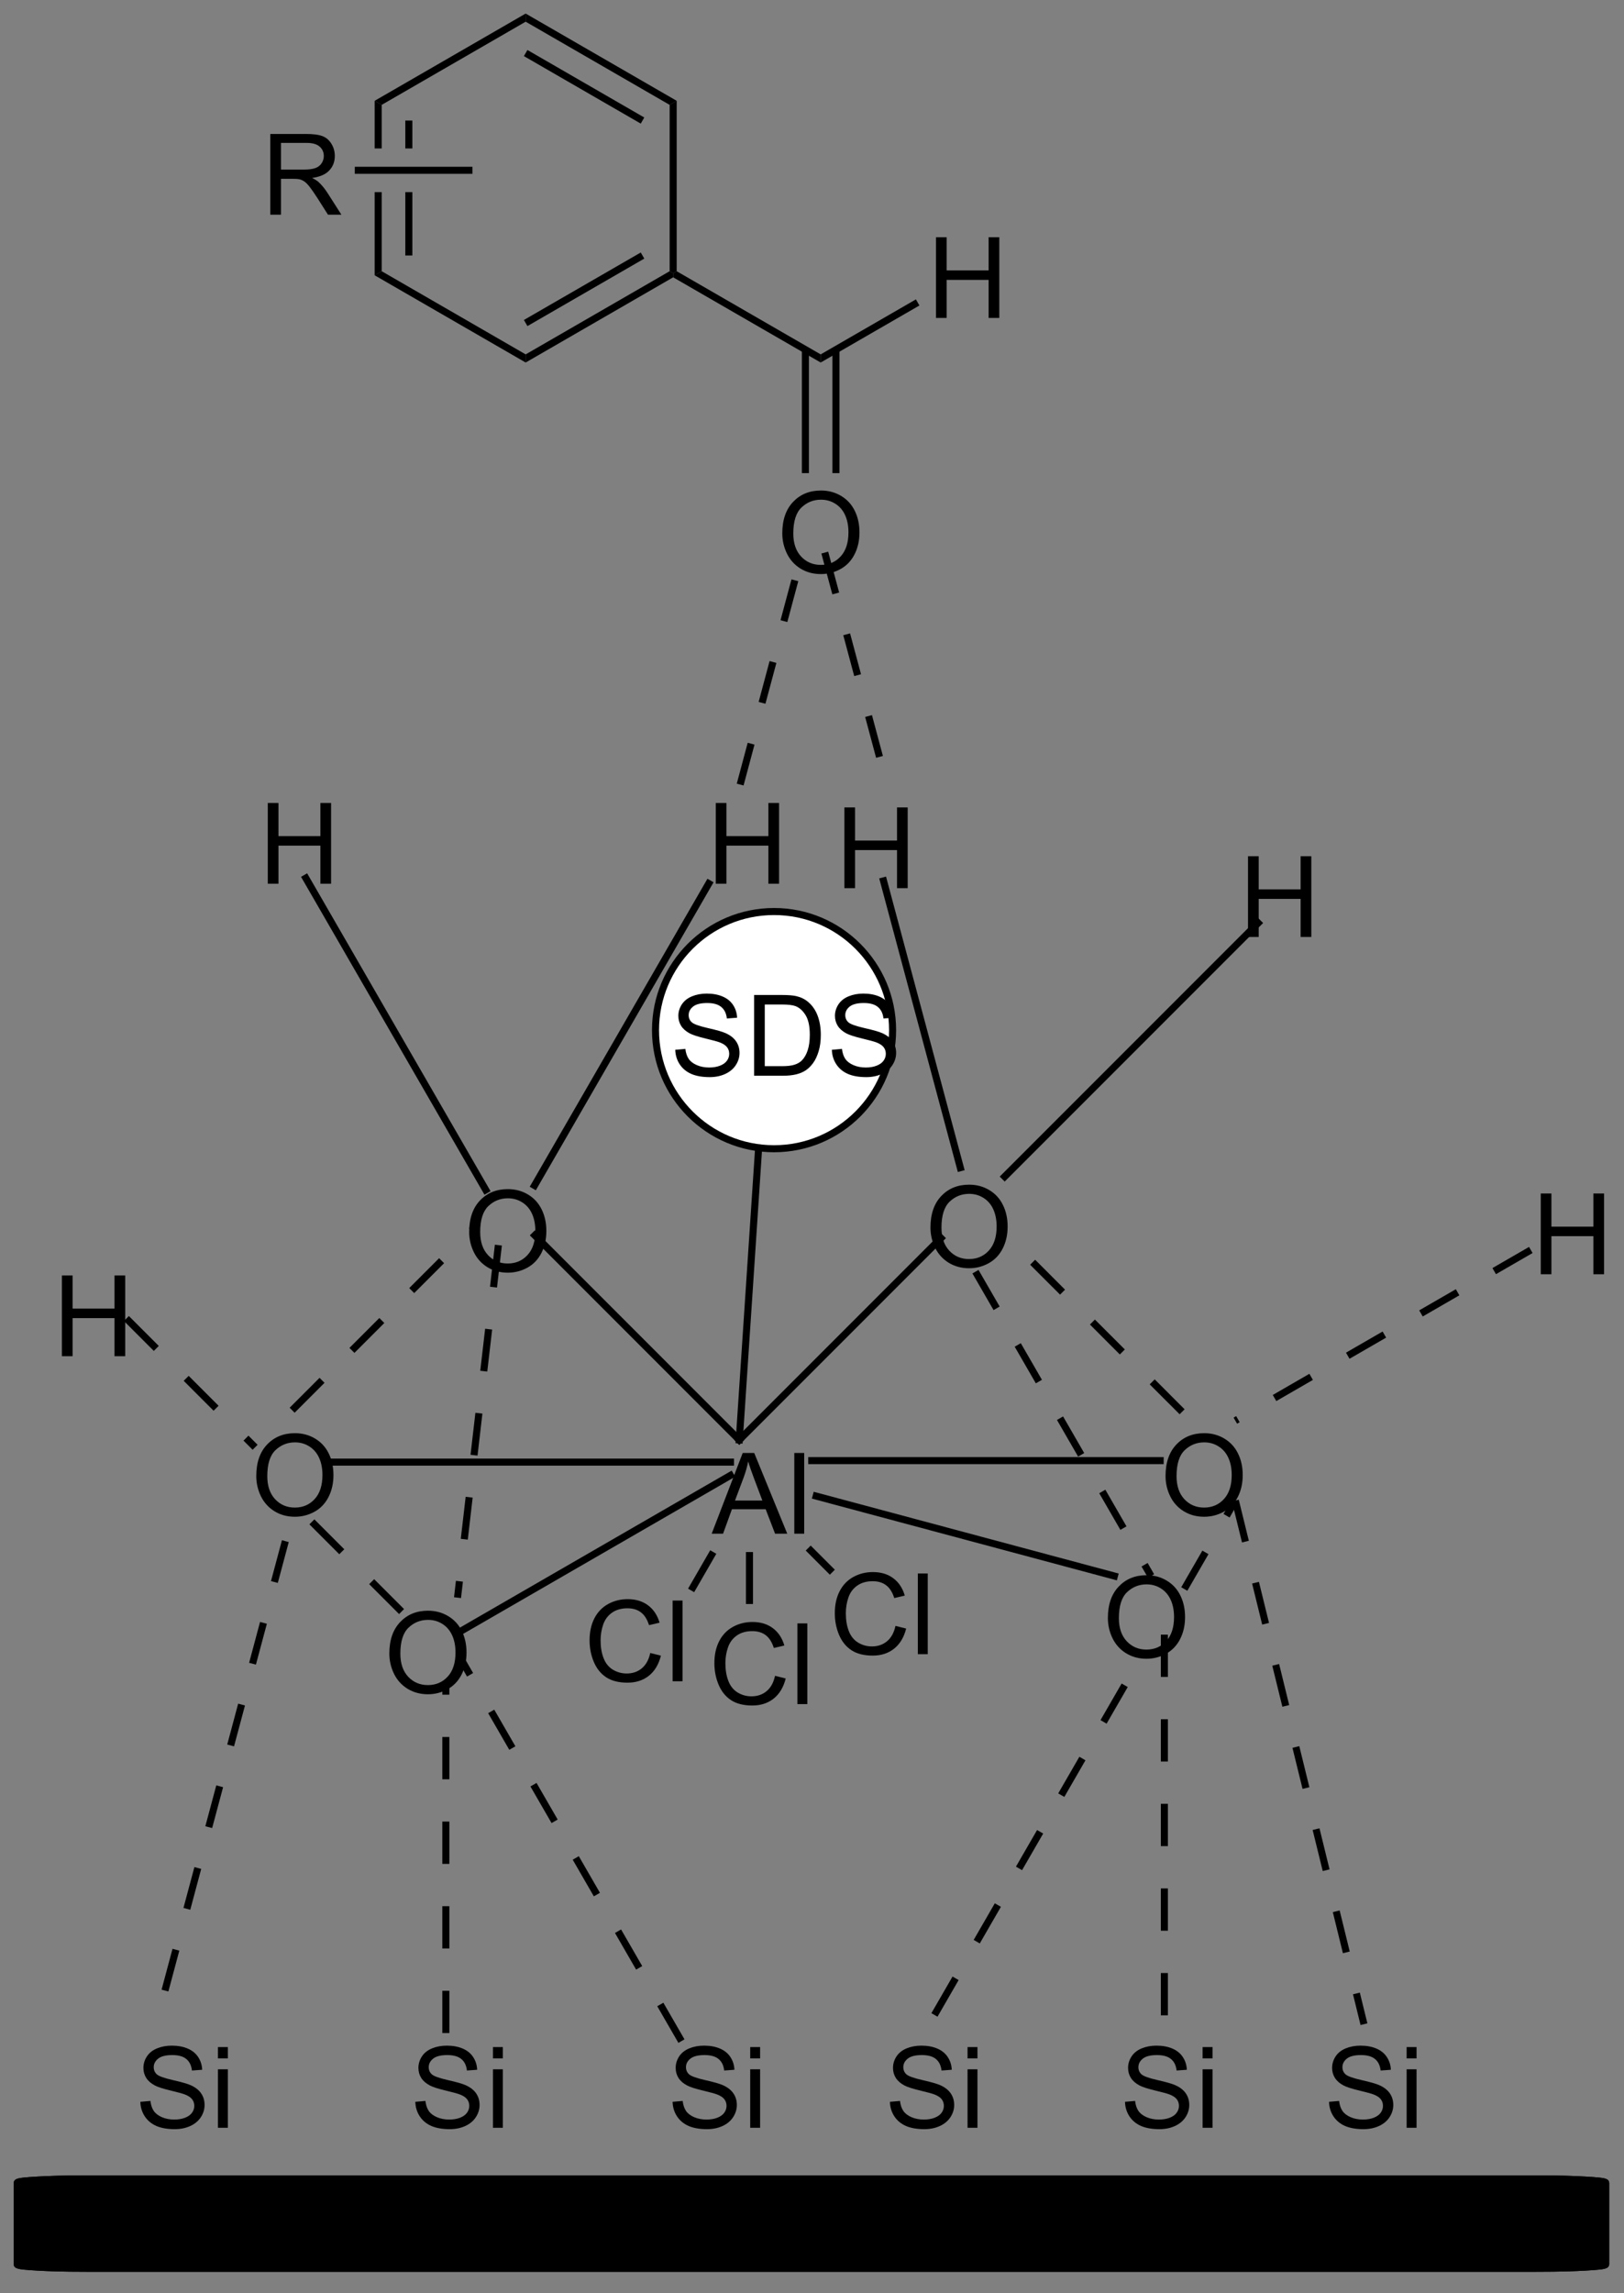 <?xml version="1.0" encoding="UTF-8"?>
<!DOCTYPE svg PUBLIC '-//W3C//DTD SVG 1.0//EN'
          'http://www.w3.org/TR/2001/REC-SVG-20010904/DTD/svg10.dtd'>
<svg stroke-dasharray="none" shape-rendering="auto" xmlns="http://www.w3.org/2000/svg" font-family="'Dialog'" text-rendering="auto" width="158" fill-opacity="1" color-interpolation="auto" color-rendering="auto" preserveAspectRatio="xMidYMid meet" font-size="12px" viewBox="0 0 158 223" fill="black" xmlns:xlink="http://www.w3.org/1999/xlink" stroke="black" image-rendering="auto" stroke-miterlimit="10" stroke-linecap="square" stroke-linejoin="miter" font-style="normal" stroke-width="1" height="223" stroke-dashoffset="0" font-weight="normal" stroke-opacity="1"
><rect x="0" y="0" width="158" height="223" fill="#808080" stroke="none"/><!--Generated by the Batik Graphics2D SVG Generator--><defs id="genericDefs"
  /><g
  ><defs id="defs1"
    ><clipPath clipPathUnits="userSpaceOnUse" id="clipPath1"
      ><path d="M1.263 0.646 L119.725 0.646 L119.725 167.393 L1.263 167.393 L1.263 0.646 Z"
      /></clipPath
      ><clipPath clipPathUnits="userSpaceOnUse" id="clipPath2"
      ><path d="M-0.372 30.575 L-0.372 192.686 L114.796 192.686 L114.796 30.575 Z"
      /></clipPath
    ></defs
    ><g transform="scale(1.333,1.333) translate(-1.263,-0.646) matrix(1.029,0,0,1.029,1.646,-30.804)"
    ><path d="M57.212 185.127 L108.573 185.127 C110.526 185.127 111.419 185.17 112.109 185.209 C112.799 185.248 113.573 185.298 113.573 185.408 L113.573 191.183 C113.573 191.293 112.799 191.343 112.109 191.382 C111.419 191.42 110.526 191.464 108.573 191.464 L5.85 191.464 C3.897 191.464 3.005 191.42 2.314 191.382 C1.624 191.343 0.85 191.293 0.85 191.183 L0.85 185.408 C0.85 185.298 1.624 185.248 2.314 185.209 C3.005 185.17 3.897 185.127 5.85 185.127 Z" stroke="none" clip-path="url(#clipPath2)"
    /></g
    ><g stroke-width="0.5" transform="matrix(1.371,0,0,1.371,0.51,-41.932)"
    ><path fill="none" d="M57.212 185.127 L108.573 185.127 C110.526 185.127 111.419 185.17 112.109 185.209 C112.799 185.248 113.573 185.298 113.573 185.408 L113.573 191.183 C113.573 191.293 112.799 191.343 112.109 191.382 C111.419 191.42 110.526 191.464 108.573 191.464 L5.85 191.464 C3.897 191.464 3.005 191.42 2.314 191.382 C1.624 191.343 0.85 191.293 0.85 191.183 L0.85 185.408 C0.85 185.298 1.624 185.248 2.314 185.209 C3.005 185.17 3.897 185.127 5.85 185.127 Z" clip-path="url(#clipPath2)"
    /></g
    ><g stroke-width="0.5" transform="matrix(1.371,0,0,1.371,0.51,-41.932)"
    ><path fill="none" d="M57.212 185.127 L108.573 185.127 C110.526 185.127 111.419 185.17 112.109 185.209 C112.799 185.248 113.573 185.298 113.573 185.408 L113.573 191.183 C113.573 191.293 112.799 191.343 112.109 191.382 C111.419 191.42 110.526 191.464 108.573 191.464 L5.85 191.464 C3.897 191.464 3.005 191.42 2.314 191.382 C1.624 191.343 0.85 191.293 0.85 191.183 L0.85 185.408 C0.85 185.298 1.624 185.248 2.314 185.209 C3.005 185.17 3.897 185.127 5.85 185.127 Z" clip-path="url(#clipPath2)"
    /></g
    ><g transform="matrix(1.371,0,0,1.371,0.51,-41.932)"
    ><path d="M9.587 179.658 L10.303 179.596 Q10.352 180.025 10.537 180.301 Q10.725 180.577 11.115 180.747 Q11.506 180.916 11.993 180.916 Q12.428 180.916 12.758 180.788 Q13.092 180.658 13.253 180.434 Q13.415 180.21 13.415 179.945 Q13.415 179.674 13.258 179.473 Q13.102 179.273 12.743 179.135 Q12.514 179.046 11.725 178.856 Q10.935 178.666 10.618 178.499 Q10.209 178.283 10.006 177.965 Q9.805 177.648 9.805 177.252 Q9.805 176.82 10.05 176.442 Q10.297 176.064 10.769 175.869 Q11.243 175.674 11.821 175.674 Q12.459 175.674 12.943 175.879 Q13.43 176.085 13.691 176.484 Q13.954 176.882 13.975 177.385 L13.248 177.439 Q13.188 176.898 12.85 176.622 Q12.514 176.343 11.852 176.343 Q11.165 176.343 10.85 176.596 Q10.537 176.846 10.537 177.202 Q10.537 177.51 10.758 177.71 Q10.977 177.908 11.902 178.119 Q12.826 178.327 13.17 178.484 Q13.67 178.713 13.907 179.067 Q14.146 179.421 14.146 179.882 Q14.146 180.338 13.883 180.744 Q13.623 181.148 13.131 181.374 Q12.641 181.598 12.029 181.598 Q11.251 181.598 10.725 181.372 Q10.201 181.142 9.902 180.689 Q9.602 180.234 9.587 179.658 ZM15.094 176.58 L15.094 175.773 L15.797 175.773 L15.797 176.58 L15.094 176.58 ZM15.094 181.499 L15.094 177.351 L15.797 177.351 L15.797 181.499 L15.094 181.499 Z" stroke="none" clip-path="url(#clipPath2)"
    /></g
    ><g transform="matrix(1.371,0,0,1.371,0.51,-41.932)"
    ><path d="M29.101 179.658 L29.817 179.596 Q29.867 180.025 30.052 180.301 Q30.239 180.577 30.63 180.747 Q31.02 180.916 31.508 180.916 Q31.942 180.916 32.273 180.788 Q32.606 180.658 32.768 180.434 Q32.929 180.21 32.929 179.945 Q32.929 179.674 32.773 179.473 Q32.617 179.273 32.258 179.135 Q32.028 179.046 31.239 178.856 Q30.45 178.666 30.133 178.499 Q29.724 178.283 29.52 177.965 Q29.32 177.648 29.32 177.252 Q29.32 176.82 29.565 176.442 Q29.812 176.064 30.284 175.869 Q30.758 175.674 31.336 175.674 Q31.974 175.674 32.458 175.879 Q32.945 176.085 33.205 176.484 Q33.468 176.882 33.489 177.385 L32.763 177.439 Q32.703 176.898 32.364 176.622 Q32.028 176.343 31.367 176.343 Q30.679 176.343 30.364 176.596 Q30.052 176.846 30.052 177.202 Q30.052 177.51 30.273 177.71 Q30.492 177.908 31.416 178.119 Q32.341 178.327 32.685 178.484 Q33.185 178.713 33.422 179.067 Q33.661 179.421 33.661 179.882 Q33.661 180.338 33.398 180.744 Q33.138 181.148 32.645 181.374 Q32.156 181.598 31.544 181.598 Q30.765 181.598 30.239 181.372 Q29.716 181.142 29.416 180.689 Q29.117 180.234 29.101 179.658 ZM34.609 176.58 L34.609 175.773 L35.312 175.773 L35.312 176.58 L34.609 176.58 ZM34.609 181.499 L34.609 177.351 L35.312 177.351 L35.312 181.499 L34.609 181.499 Z" stroke="none" clip-path="url(#clipPath2)"
    /></g
    ><g transform="matrix(1.371,0,0,1.371,0.51,-41.932)"
    ><path d="M47.357 179.658 L48.073 179.596 Q48.123 180.025 48.307 180.301 Q48.495 180.577 48.886 180.747 Q49.276 180.916 49.763 180.916 Q50.198 180.916 50.529 180.788 Q50.862 180.658 51.023 180.434 Q51.185 180.21 51.185 179.945 Q51.185 179.674 51.029 179.473 Q50.873 179.273 50.513 179.135 Q50.284 179.046 49.495 178.856 Q48.706 178.666 48.388 178.499 Q47.979 178.283 47.776 177.965 Q47.576 177.648 47.576 177.252 Q47.576 176.82 47.82 176.442 Q48.068 176.064 48.539 175.869 Q49.013 175.674 49.591 175.674 Q50.229 175.674 50.714 175.879 Q51.201 176.085 51.461 176.484 Q51.724 176.882 51.745 177.385 L51.018 177.439 Q50.958 176.898 50.62 176.622 Q50.284 176.343 49.623 176.343 Q48.935 176.343 48.62 176.596 Q48.307 176.846 48.307 177.202 Q48.307 177.51 48.529 177.71 Q48.748 177.908 49.672 178.119 Q50.596 178.327 50.94 178.484 Q51.44 178.713 51.677 179.067 Q51.917 179.421 51.917 179.882 Q51.917 180.338 51.654 180.744 Q51.393 181.148 50.901 181.374 Q50.412 181.598 49.8 181.598 Q49.021 181.598 48.495 181.372 Q47.971 181.142 47.672 180.689 Q47.373 180.234 47.357 179.658 ZM52.865 176.58 L52.865 175.773 L53.568 175.773 L53.568 176.58 L52.865 176.58 ZM52.865 181.499 L52.865 177.351 L53.568 177.351 L53.568 181.499 L52.865 181.499 Z" stroke="none" clip-path="url(#clipPath2)"
    /></g
    ><g transform="matrix(1.371,0,0,1.371,0.51,-41.932)"
    ><path d="M62.78 179.658 L63.496 179.596 Q63.545 180.025 63.73 180.301 Q63.918 180.577 64.308 180.747 Q64.699 180.916 65.186 180.916 Q65.621 180.916 65.952 180.788 Q66.285 180.658 66.446 180.434 Q66.608 180.21 66.608 179.945 Q66.608 179.674 66.452 179.473 Q66.295 179.273 65.936 179.135 Q65.707 179.046 64.918 178.856 Q64.129 178.666 63.811 178.499 Q63.402 178.283 63.199 177.965 Q62.998 177.648 62.998 177.252 Q62.998 176.82 63.243 176.442 Q63.491 176.064 63.962 175.869 Q64.436 175.674 65.014 175.674 Q65.652 175.674 66.136 175.879 Q66.624 176.085 66.884 176.484 Q67.147 176.882 67.168 177.385 L66.441 177.439 Q66.381 176.898 66.043 176.622 Q65.707 176.343 65.045 176.343 Q64.358 176.343 64.043 176.596 Q63.73 176.846 63.73 177.202 Q63.73 177.51 63.952 177.71 Q64.17 177.908 65.095 178.119 Q66.019 178.327 66.363 178.484 Q66.863 178.713 67.1 179.067 Q67.34 179.421 67.34 179.882 Q67.34 180.338 67.077 180.744 Q66.816 181.148 66.324 181.374 Q65.835 181.598 65.222 181.598 Q64.444 181.598 63.918 181.372 Q63.394 181.142 63.095 180.689 Q62.795 180.234 62.78 179.658 ZM68.288 176.58 L68.288 175.773 L68.991 175.773 L68.991 176.58 L68.288 176.58 ZM68.288 181.499 L68.288 177.351 L68.991 177.351 L68.991 181.499 L68.288 181.499 Z" stroke="none" clip-path="url(#clipPath2)"
    /></g
    ><g transform="matrix(1.371,0,0,1.371,0.51,-41.932)"
    ><path d="M79.462 179.658 L80.178 179.596 Q80.227 180.025 80.412 180.301 Q80.6 180.577 80.99 180.747 Q81.381 180.916 81.868 180.916 Q82.303 180.916 82.634 180.788 Q82.967 180.658 83.128 180.434 Q83.29 180.21 83.29 179.945 Q83.29 179.674 83.134 179.473 Q82.977 179.273 82.618 179.135 Q82.389 179.046 81.6 178.856 Q80.811 178.666 80.493 178.499 Q80.084 178.283 79.881 177.965 Q79.68 177.648 79.68 177.252 Q79.68 176.82 79.925 176.442 Q80.173 176.064 80.644 175.869 Q81.118 175.674 81.696 175.674 Q82.334 175.674 82.819 175.879 Q83.305 176.085 83.566 176.484 Q83.829 176.882 83.85 177.385 L83.123 177.439 Q83.063 176.898 82.725 176.622 Q82.389 176.343 81.727 176.343 Q81.04 176.343 80.725 176.596 Q80.412 176.846 80.412 177.202 Q80.412 177.51 80.634 177.71 Q80.852 177.908 81.777 178.119 Q82.701 178.327 83.045 178.484 Q83.545 178.713 83.782 179.067 Q84.022 179.421 84.022 179.882 Q84.022 180.338 83.759 180.744 Q83.498 181.148 83.006 181.374 Q82.516 181.598 81.904 181.598 Q81.126 181.598 80.6 181.372 Q80.076 181.142 79.777 180.689 Q79.477 180.234 79.462 179.658 ZM84.969 176.58 L84.969 175.773 L85.673 175.773 L85.673 176.58 L84.969 176.58 ZM84.969 181.499 L84.969 177.351 L85.673 177.351 L85.673 181.499 L84.969 181.499 Z" stroke="none" clip-path="url(#clipPath2)"
    /></g
    ><g transform="matrix(1.371,0,0,1.371,0.51,-41.932)"
    ><path d="M93.94 179.658 L94.656 179.596 Q94.706 180.025 94.891 180.301 Q95.078 180.577 95.469 180.747 Q95.86 180.916 96.347 180.916 Q96.781 180.916 97.112 180.788 Q97.445 180.658 97.607 180.434 Q97.768 180.21 97.768 179.945 Q97.768 179.674 97.612 179.473 Q97.456 179.273 97.097 179.135 Q96.867 179.046 96.078 178.856 Q95.289 178.666 94.972 178.499 Q94.563 178.283 94.36 177.965 Q94.159 177.648 94.159 177.252 Q94.159 176.82 94.404 176.442 Q94.651 176.064 95.123 175.869 Q95.597 175.674 96.175 175.674 Q96.813 175.674 97.297 175.879 Q97.784 176.085 98.044 176.484 Q98.308 176.882 98.328 177.385 L97.602 177.439 Q97.542 176.898 97.203 176.622 Q96.867 176.343 96.206 176.343 Q95.518 176.343 95.203 176.596 Q94.891 176.846 94.891 177.202 Q94.891 177.51 95.112 177.71 Q95.331 177.908 96.255 178.119 Q97.18 178.327 97.524 178.484 Q98.024 178.713 98.261 179.067 Q98.5 179.421 98.5 179.882 Q98.5 180.338 98.237 180.744 Q97.977 181.148 97.485 181.374 Q96.995 181.598 96.383 181.598 Q95.604 181.598 95.078 181.372 Q94.555 181.142 94.255 180.689 Q93.956 180.234 93.94 179.658 ZM99.448 176.58 L99.448 175.773 L100.151 175.773 L100.151 176.58 L99.448 176.58 ZM99.448 181.499 L99.448 177.351 L100.151 177.351 L100.151 181.499 L99.448 181.499 Z" stroke="none" clip-path="url(#clipPath2)"
    /></g
    ><g transform="matrix(1.371,0,0,1.371,0.51,-41.932)"
    ><path d="M50.132 139.364 L52.333 133.638 L53.15 133.638 L55.494 139.364 L54.63 139.364 L53.963 137.63 L51.567 137.63 L50.939 139.364 L50.132 139.364 ZM51.786 137.013 L53.728 137.013 L53.13 135.427 Q52.856 134.703 52.723 134.239 Q52.614 134.789 52.416 135.333 L51.786 137.013 ZM55.994 139.364 L55.994 133.638 L56.697 133.638 L56.697 139.364 L55.994 139.364 Z" stroke="none" clip-path="url(#clipPath2)"
    /></g
    ><g transform="matrix(1.371,0,0,1.371,0.51,-41.932)"
    ><path d="M63.174 145.903 L63.932 146.093 Q63.695 147.028 63.075 147.52 Q62.455 148.01 61.562 148.01 Q60.635 148.01 60.054 147.632 Q59.476 147.255 59.171 146.541 Q58.869 145.825 58.869 145.005 Q58.869 144.109 59.21 143.445 Q59.554 142.778 60.184 142.431 Q60.815 142.085 61.572 142.085 Q62.432 142.085 63.018 142.523 Q63.604 142.96 63.835 143.755 L63.088 143.929 Q62.89 143.304 62.51 143.02 Q62.132 142.734 61.557 142.734 Q60.898 142.734 60.453 143.051 Q60.01 143.366 59.83 143.9 Q59.651 144.434 59.651 144.999 Q59.651 145.731 59.864 146.275 Q60.078 146.82 60.526 147.09 Q60.976 147.359 61.499 147.359 Q62.135 147.359 62.575 146.991 Q63.018 146.624 63.174 145.903 ZM64.761 147.911 L64.761 142.184 L65.464 142.184 L65.464 147.911 L64.761 147.911 Z" stroke="none" clip-path="url(#clipPath2)"
    /></g
    ><g transform="matrix(1.371,0,0,1.371,0.51,-41.932)"
    ><path d="M56.805 140.559 L57.158 140.206 L58.87 141.918 L58.517 142.272 Z" stroke="none" clip-path="url(#clipPath2)"
    /></g
    ><g transform="matrix(1.371,0,0,1.371,0.51,-41.932)"
    ><path d="M45.772 147.824 L46.529 148.014 Q46.293 148.949 45.673 149.441 Q45.053 149.93 44.16 149.93 Q43.233 149.93 42.652 149.553 Q42.074 149.175 41.769 148.462 Q41.467 147.746 41.467 146.925 Q41.467 146.029 41.808 145.365 Q42.152 144.699 42.782 144.352 Q43.412 144.006 44.17 144.006 Q45.029 144.006 45.615 144.444 Q46.201 144.881 46.433 145.675 L45.686 145.85 Q45.488 145.225 45.108 144.941 Q44.73 144.654 44.154 144.654 Q43.496 144.654 43.05 144.972 Q42.608 145.287 42.428 145.821 Q42.248 146.355 42.248 146.92 Q42.248 147.652 42.462 148.196 Q42.675 148.74 43.123 149.011 Q43.574 149.279 44.097 149.279 Q44.733 149.279 45.173 148.912 Q45.615 148.545 45.772 147.824 ZM47.359 149.832 L47.359 144.105 L48.062 144.105 L48.062 149.832 L47.359 149.832 Z" stroke="none" clip-path="url(#clipPath2)"
    /></g
    ><g transform="matrix(1.371,0,0,1.371,0.51,-41.932)"
    ><path d="M50.027 140.539 L50.46 140.789 L48.888 143.512 L48.455 143.262 Z" stroke="none" clip-path="url(#clipPath2)"
    /></g
    ><g transform="matrix(1.371,0,0,1.371,0.51,-41.932)"
    ><path d="M54.627 149.443 L55.385 149.633 Q55.148 150.568 54.529 151.06 Q53.909 151.55 53.016 151.55 Q52.089 151.55 51.508 151.172 Q50.93 150.795 50.625 150.081 Q50.323 149.365 50.323 148.545 Q50.323 147.649 50.664 146.985 Q51.008 146.318 51.638 145.972 Q52.268 145.625 53.026 145.625 Q53.885 145.625 54.471 146.063 Q55.057 146.5 55.289 147.295 L54.542 147.469 Q54.344 146.844 53.964 146.56 Q53.586 146.274 53.01 146.274 Q52.352 146.274 51.906 146.591 Q51.464 146.906 51.284 147.44 Q51.104 147.974 51.104 148.539 Q51.104 149.271 51.318 149.815 Q51.531 150.36 51.979 150.631 Q52.43 150.899 52.953 150.899 Q53.589 150.899 54.029 150.531 Q54.471 150.164 54.627 149.443 ZM56.215 151.451 L56.215 145.724 L56.918 145.724 L56.918 151.451 L56.215 151.451 Z" stroke="none" clip-path="url(#clipPath2)"
    /></g
    ><g transform="matrix(1.371,0,0,1.371,0.51,-41.932)"
    ><path d="M52.563 140.664 L53.063 140.664 L53.063 144.35 L52.563 144.35 Z" stroke="none" clip-path="url(#clipPath2)"
    /></g
    ><g transform="matrix(1.371,0,0,1.371,0.51,-41.932)"
    ><path d="M66.577 118.579 L66.577 118.579 L52.266 132.89 L52.089 133.066 L51.735 132.713 L51.912 132.536 L66.223 118.225 L66.4 118.048 L66.754 118.402 Z" stroke="none" clip-path="url(#clipPath2)"
    /></g
    ><g transform="matrix(1.371,0,0,1.371,0.51,-41.932)"
    ><path d="M81.956 134.429 L81.956 134.429 L57.233 134.429 L56.983 134.429 L56.983 133.929 L57.233 133.929 L81.956 133.929 L82.206 133.929 L82.206 134.429 Z" stroke="none" clip-path="url(#clipPath2)"
    /></g
    ><g transform="matrix(1.371,0,0,1.371,0.51,-41.932)"
    ><path d="M78.643 142.608 L78.643 142.608 L57.483 136.938 L57.241 136.874 L57.371 136.391 L57.612 136.455 L78.773 142.125 L79.014 142.19 L78.885 142.673 Z" stroke="none" clip-path="url(#clipPath2)"
    /></g
    ><g transform="matrix(1.371,0,0,1.371,0.51,-41.932)"
    ><path d="M51.912 132.89 L51.912 132.89 L37.403 118.381 L37.226 118.204 L37.58 117.85 L37.757 118.027 L52.266 132.536 L52.442 132.713 L52.089 133.066 Z" stroke="none" clip-path="url(#clipPath2)"
    /></g
    ><g transform="matrix(1.371,0,0,1.371,0.51,-41.932)"
    ><path d="M65.657 117.648 Q65.657 116.221 66.422 115.416 Q67.188 114.609 68.399 114.609 Q69.191 114.609 69.826 114.989 Q70.464 115.367 70.797 116.044 Q71.133 116.721 71.133 117.58 Q71.133 118.453 70.782 119.14 Q70.43 119.828 69.784 120.182 Q69.141 120.536 68.394 120.536 Q67.587 120.536 66.948 120.145 Q66.313 119.752 65.985 119.078 Q65.657 118.401 65.657 117.648 ZM66.438 117.659 Q66.438 118.695 66.993 119.291 Q67.55 119.885 68.391 119.885 Q69.245 119.885 69.797 119.284 Q70.352 118.682 70.352 117.578 Q70.352 116.877 70.115 116.356 Q69.878 115.835 69.422 115.549 Q68.969 115.26 68.402 115.26 Q67.597 115.26 67.016 115.815 Q66.438 116.367 66.438 117.659 Z" stroke="none" clip-path="url(#clipPath2)"
    /></g
    ><g transform="matrix(1.371,0,0,1.371,0.51,-41.932)"
    ><path d="M82.339 135.274 Q82.339 133.847 83.104 133.042 Q83.87 132.235 85.081 132.235 Q85.873 132.235 86.508 132.615 Q87.146 132.993 87.479 133.67 Q87.815 134.347 87.815 135.207 Q87.815 136.079 87.464 136.766 Q87.112 137.454 86.466 137.808 Q85.823 138.162 85.076 138.162 Q84.268 138.162 83.63 137.772 Q82.995 137.378 82.667 136.704 Q82.339 136.027 82.339 135.274 ZM83.12 135.285 Q83.12 136.321 83.675 136.917 Q84.232 137.511 85.073 137.511 Q85.927 137.511 86.479 136.91 Q87.034 136.308 87.034 135.204 Q87.034 134.503 86.797 133.983 Q86.56 133.462 86.104 133.175 Q85.651 132.886 85.084 132.886 Q84.279 132.886 83.698 133.441 Q83.12 133.993 83.12 135.285 Z" stroke="none" clip-path="url(#clipPath2)"
    /></g
    ><g transform="matrix(1.371,0,0,1.371,0.51,-41.932)"
    ><path d="M78.247 145.346 Q78.247 143.919 79.013 143.115 Q79.778 142.307 80.989 142.307 Q81.781 142.307 82.416 142.688 Q83.054 143.065 83.388 143.742 Q83.724 144.419 83.724 145.279 Q83.724 146.151 83.372 146.839 Q83.02 147.526 82.374 147.88 Q81.731 148.234 80.984 148.234 Q80.177 148.234 79.539 147.844 Q78.903 147.451 78.575 146.776 Q78.247 146.099 78.247 145.346 ZM79.028 145.357 Q79.028 146.393 79.583 146.99 Q80.14 147.583 80.981 147.583 Q81.835 147.583 82.388 146.982 Q82.942 146.38 82.942 145.276 Q82.942 144.576 82.705 144.055 Q82.468 143.534 82.013 143.247 Q81.559 142.958 80.992 142.958 Q80.187 142.958 79.606 143.513 Q79.028 144.065 79.028 145.357 Z" stroke="none" clip-path="url(#clipPath2)"
    /></g
    ><g transform="matrix(1.371,0,0,1.371,0.51,-41.932)"
    ><path d="M22.767 134.037 L22.767 134.037 L51.464 134.037 L51.714 134.037 L51.714 134.537 L51.464 134.537 L22.767 134.537 L22.517 134.537 L22.517 134.037 Z" stroke="none" clip-path="url(#clipPath2)"
    /></g
    ><g transform="matrix(1.371,0,0,1.371,0.51,-41.932)"
    ><path d="M31.876 146.249 L31.876 146.249 L51.334 135.014 L51.551 134.889 L51.801 135.322 L51.584 135.447 L32.126 146.682 L31.91 146.807 L31.66 146.374 Z" stroke="none" clip-path="url(#clipPath2)"
    /></g
    ><g transform="matrix(1.371,0,0,1.371,0.51,-41.932)"
    ><path d="M27.257 147.864 Q27.257 146.437 28.023 145.633 Q28.788 144.825 29.999 144.825 Q30.791 144.825 31.426 145.206 Q32.064 145.583 32.398 146.26 Q32.734 146.937 32.734 147.797 Q32.734 148.669 32.382 149.357 Q32.031 150.044 31.385 150.398 Q30.741 150.752 29.994 150.752 Q29.187 150.752 28.549 150.362 Q27.913 149.969 27.585 149.294 Q27.257 148.617 27.257 147.864 ZM28.038 147.875 Q28.038 148.911 28.593 149.508 Q29.15 150.101 29.991 150.101 Q30.846 150.101 31.398 149.5 Q31.952 148.898 31.952 147.794 Q31.952 147.094 31.715 146.573 Q31.478 146.052 31.023 145.765 Q30.57 145.476 30.002 145.476 Q29.197 145.476 28.616 146.031 Q28.038 146.583 28.038 147.875 Z" stroke="none" clip-path="url(#clipPath2)"
    /></g
    ><g transform="matrix(1.371,0,0,1.371,0.51,-41.932)"
    ><path d="M17.814 135.274 Q17.814 133.847 18.58 133.042 Q19.346 132.235 20.557 132.235 Q21.348 132.235 21.984 132.615 Q22.622 132.993 22.955 133.67 Q23.291 134.347 23.291 135.207 Q23.291 136.079 22.939 136.766 Q22.588 137.454 21.942 137.808 Q21.299 138.162 20.551 138.162 Q19.744 138.162 19.106 137.772 Q18.471 137.378 18.142 136.704 Q17.814 136.027 17.814 135.274 ZM18.596 135.285 Q18.596 136.321 19.15 136.917 Q19.708 137.511 20.549 137.511 Q21.403 137.511 21.955 136.91 Q22.51 136.308 22.51 135.204 Q22.51 134.503 22.273 133.983 Q22.036 133.462 21.58 133.175 Q21.127 132.886 20.559 132.886 Q19.755 132.886 19.174 133.441 Q18.596 133.993 18.596 135.285 Z" stroke="none" clip-path="url(#clipPath2)"
    /></g
    ><g transform="matrix(1.371,0,0,1.371,0.51,-41.932)"
    ><path d="M32.923 117.963 Q32.923 116.536 33.688 115.731 Q34.454 114.924 35.665 114.924 Q36.456 114.924 37.092 115.304 Q37.73 115.682 38.063 116.359 Q38.399 117.036 38.399 117.895 Q38.399 118.767 38.048 119.455 Q37.696 120.142 37.05 120.497 Q36.407 120.851 35.66 120.851 Q34.852 120.851 34.214 120.46 Q33.579 120.067 33.251 119.392 Q32.923 118.715 32.923 117.963 ZM33.704 117.973 Q33.704 119.01 34.259 119.606 Q34.816 120.2 35.657 120.2 Q36.511 120.2 37.063 119.598 Q37.618 118.997 37.618 117.892 Q37.618 117.192 37.381 116.671 Q37.144 116.15 36.688 115.864 Q36.235 115.575 35.667 115.575 Q34.863 115.575 34.282 116.129 Q33.704 116.682 33.704 117.973 Z" stroke="none" clip-path="url(#clipPath2)"
    /></g
    ><g transform="matrix(1.371,0,0,1.371,0.51,-41.932)"
    ><path d="M103.188 122.457 L103.188 122.457 L100.59 123.957 L100.34 123.524 L102.938 122.024 ZM97.992 125.457 L97.992 125.457 L95.394 126.957 L95.144 126.524 L97.742 125.024 ZM92.796 128.457 L92.796 128.457 L90.198 129.957 L89.948 129.524 L92.546 128.024 ZM87.6 131.457 L87.6 131.457 L87.417 131.563 L87.167 131.13 L87.35 131.024 ZM108.384 119.457 L108.384 119.457 L105.786 120.957 L105.536 120.524 L108.134 119.024 Z" stroke="none" clip-path="url(#clipPath2)"
    /></g
    ><g transform="matrix(1.371,0,0,1.371,0.51,-41.932)"
    ><path d="M108.965 120.962 L108.965 115.235 L109.722 115.235 L109.722 117.587 L112.699 117.587 L112.699 115.235 L113.457 115.235 L113.457 120.962 L112.699 120.962 L112.699 118.261 L109.722 118.261 L109.722 120.962 L108.965 120.962 Z" stroke="none" clip-path="url(#clipPath2)"
    /></g
    ><g transform="matrix(1.371,0,0,1.371,0.51,-41.932)"
    ><path d="M62.568 92.998 L62.568 92.998 L68.018 113.341 L68.083 113.582 L67.6 113.711 L67.535 113.47 L62.085 93.127 L62.02 92.886 L62.503 92.756 Z" stroke="none" clip-path="url(#clipPath2)"
    /></g
    ><g transform="matrix(1.371,0,0,1.371,0.51,-41.932)"
    ><path d="M89.086 96.227 L89.086 96.227 L71.101 114.212 L70.924 114.388 L70.571 114.035 L70.748 113.858 L88.733 95.873 L88.909 95.696 L89.263 96.05 Z" stroke="none" clip-path="url(#clipPath2)"
    /></g
    ><g transform="matrix(1.371,0,0,1.371,0.51,-41.932)"
    ><path d="M21.548 92.741 L21.548 92.741 L34.315 114.854 L34.44 115.07 L34.007 115.32 L33.882 115.104 L21.115 92.991 L20.99 92.775 L21.423 92.525 Z" stroke="none" clip-path="url(#clipPath2)"
    /></g
    ><g transform="matrix(1.371,0,0,1.371,0.51,-41.932)"
    ><path d="M50.139 93.378 L50.139 93.378 L37.777 114.789 L37.652 115.006 L37.219 114.756 L37.344 114.539 L49.706 93.128 L49.831 92.911 L50.264 93.161 Z" stroke="none" clip-path="url(#clipPath2)"
    /></g
    ><g transform="matrix(1.371,0,0,1.371,0.51,-41.932)"
    ><path d="M88.191 97.04 L88.191 91.314 L88.949 91.314 L88.949 93.665 L91.925 93.665 L91.925 91.314 L92.683 91.314 L92.683 97.04 L91.925 97.04 L91.925 94.34 L88.949 94.34 L88.949 97.04 L88.191 97.04 Z" stroke="none" clip-path="url(#clipPath2)"
    /></g
    ><g transform="matrix(1.371,0,0,1.371,0.51,-41.932)"
    ><path d="M59.548 93.578 L59.548 87.852 L60.306 87.852 L60.306 90.203 L63.283 90.203 L63.283 87.852 L64.041 87.852 L64.041 93.578 L63.283 93.578 L63.283 90.878 L60.306 90.878 L60.306 93.578 L59.548 93.578 Z" stroke="none" clip-path="url(#clipPath2)"
    /></g
    ><g transform="matrix(1.371,0,0,1.371,0.51,-41.932)"
    ><path d="M50.421 93.263 L50.421 87.537 L51.178 87.537 L51.178 89.888 L54.155 89.888 L54.155 87.537 L54.913 87.537 L54.913 93.263 L54.155 93.263 L54.155 90.563 L51.178 90.563 L51.178 93.263 L50.421 93.263 Z" stroke="none" clip-path="url(#clipPath2)"
    /></g
    ><g transform="matrix(1.371,0,0,1.371,0.51,-41.932)"
    ><path d="M18.631 93.263 L18.631 87.537 L19.389 87.537 L19.389 89.888 L22.365 89.888 L22.365 87.537 L23.123 87.537 L23.123 93.263 L22.365 93.263 L22.365 90.563 L19.389 90.563 L19.389 93.263 L18.631 93.263 Z" stroke="none" clip-path="url(#clipPath2)"
    /></g
    ><g transform="matrix(1.371,0,0,1.371,0.51,-41.932)"
    ><path d="M53.913 109.016 L53.913 109.016 L52.338 132.73 L52.322 132.979 L51.823 132.946 L51.839 132.696 L53.414 108.983 L53.43 108.733 L53.929 108.766 Z" stroke="none" clip-path="url(#clipPath2)"
    /></g
    ><g fill="white" transform="matrix(1.371,0,0,1.371,0.51,-41.932)" stroke="white"
    ><path d="M54.557 112.06 C49.911 112.06 46.145 108.294 46.145 103.648 C46.145 99.002 49.911 95.236 54.557 95.236 C59.203 95.236 62.969 99.002 62.969 103.648 C62.969 108.294 59.203 112.06 54.557 112.06" stroke="none" clip-path="url(#clipPath2)"
    /></g
    ><g stroke-width="0.5" transform="matrix(1.371,0,0,1.371,0.51,-41.932)" stroke-linejoin="round" stroke-linecap="round"
    ><path fill="none" d="M54.557 112.06 C49.911 112.06 46.145 108.294 46.145 103.648 C46.145 99.002 49.911 95.236 54.557 95.236 C59.203 95.236 62.969 99.002 62.969 103.648 C62.969 108.294 59.203 112.06 54.557 112.06" clip-path="url(#clipPath2)"
    /></g
    ><g transform="matrix(1.371,0,0,1.371,0.51,-41.932)"
    ><path d="M47.547 105.041 L48.263 104.978 Q48.313 105.408 48.498 105.684 Q48.685 105.96 49.076 106.129 Q49.466 106.299 49.953 106.299 Q50.388 106.299 50.719 106.171 Q51.052 106.041 51.214 105.817 Q51.375 105.593 51.375 105.327 Q51.375 105.056 51.219 104.856 Q51.063 104.655 50.703 104.517 Q50.474 104.429 49.685 104.239 Q48.896 104.049 48.578 103.882 Q48.169 103.666 47.966 103.348 Q47.766 103.03 47.766 102.634 Q47.766 102.202 48.011 101.825 Q48.258 101.447 48.729 101.252 Q49.203 101.056 49.781 101.056 Q50.419 101.056 50.904 101.262 Q51.391 101.468 51.651 101.866 Q51.914 102.265 51.935 102.767 L51.209 102.822 Q51.149 102.28 50.81 102.004 Q50.474 101.725 49.813 101.725 Q49.125 101.725 48.81 101.978 Q48.498 102.228 48.498 102.585 Q48.498 102.892 48.719 103.093 Q48.938 103.291 49.862 103.502 Q50.787 103.71 51.13 103.866 Q51.63 104.095 51.867 104.45 Q52.107 104.804 52.107 105.265 Q52.107 105.72 51.844 106.127 Q51.584 106.53 51.091 106.757 Q50.602 106.981 49.99 106.981 Q49.211 106.981 48.685 106.754 Q48.162 106.525 47.862 106.072 Q47.563 105.616 47.547 105.041 ZM53.141 106.882 L53.141 101.155 L55.115 101.155 Q55.781 101.155 56.133 101.236 Q56.625 101.35 56.974 101.647 Q57.427 102.03 57.651 102.627 Q57.875 103.22 57.875 103.986 Q57.875 104.64 57.722 105.145 Q57.571 105.647 57.331 105.978 Q57.094 106.306 56.81 106.496 Q56.529 106.686 56.128 106.785 Q55.727 106.882 55.209 106.882 L53.141 106.882 ZM53.899 106.205 L55.123 106.205 Q55.688 106.205 56.011 106.1 Q56.334 105.994 56.524 105.804 Q56.794 105.533 56.943 105.08 Q57.094 104.624 57.094 103.975 Q57.094 103.077 56.8 102.595 Q56.505 102.111 56.084 101.947 Q55.779 101.83 55.102 101.83 L53.899 101.83 L53.899 106.205 ZM58.66 105.041 L59.377 104.978 Q59.426 105.408 59.611 105.684 Q59.798 105.96 60.189 106.129 Q60.58 106.299 61.067 106.299 Q61.502 106.299 61.832 106.171 Q62.166 106.041 62.327 105.817 Q62.489 105.593 62.489 105.327 Q62.489 105.056 62.332 104.856 Q62.176 104.655 61.817 104.517 Q61.587 104.429 60.798 104.239 Q60.009 104.049 59.692 103.882 Q59.283 103.666 59.08 103.348 Q58.879 103.03 58.879 102.634 Q58.879 102.202 59.124 101.825 Q59.371 101.447 59.843 101.252 Q60.317 101.056 60.895 101.056 Q61.533 101.056 62.017 101.262 Q62.504 101.468 62.764 101.866 Q63.028 102.265 63.048 102.767 L62.322 102.822 Q62.262 102.28 61.923 102.004 Q61.587 101.725 60.926 101.725 Q60.239 101.725 59.923 101.978 Q59.611 102.228 59.611 102.585 Q59.611 102.892 59.832 103.093 Q60.051 103.291 60.975 103.502 Q61.9 103.71 62.244 103.866 Q62.744 104.095 62.981 104.45 Q63.22 104.804 63.22 105.265 Q63.22 105.72 62.957 106.127 Q62.697 106.53 62.205 106.757 Q61.715 106.981 61.103 106.981 Q60.324 106.981 59.798 106.754 Q59.275 106.525 58.975 106.072 Q58.676 105.616 58.66 105.041 Z" stroke="none" clip-path="url(#clipPath2)"
    /></g
    ><g transform="matrix(1.371,0,0,1.371,0.51,-41.932)"
    ><path d="M34.552 124.885 L34.552 124.885 L34.206 127.865 L33.709 127.807 L34.055 124.827 ZM33.861 130.845 L33.861 130.845 L33.515 133.825 L33.018 133.767 L33.364 130.787 ZM33.169 136.805 L33.169 136.805 L32.824 139.785 L32.327 139.727 L32.673 136.747 ZM32.478 142.765 L32.478 142.765 L32.343 143.929 L31.847 143.871 L31.982 142.707 ZM35.243 118.925 L35.243 118.925 L34.897 121.905 L34.401 121.847 L34.746 118.867 Z" stroke="none" clip-path="url(#clipPath2)"
    /></g
    ><g transform="matrix(1.371,0,0,1.371,0.51,-41.932)"
    ><path d="M72.067 125.851 L72.067 125.851 L73.567 128.449 L73.134 128.699 L71.634 126.101 ZM75.067 131.047 L75.067 131.047 L76.567 133.645 L76.134 133.895 L74.634 131.297 ZM78.067 136.244 L78.067 136.244 L79.567 138.842 L79.134 139.092 L77.634 136.494 ZM81.067 141.44 L81.067 141.44 L81.528 142.238 L81.095 142.488 L80.634 141.69 ZM69.067 120.655 L69.067 120.655 L70.567 123.253 L70.134 123.503 L68.634 120.905 Z" stroke="none" clip-path="url(#clipPath2)"
    /></g
    ><g transform="matrix(1.371,0,0,1.371,0.51,-41.932)"
    ><path d="M23.705 140.821 L23.705 140.821 L21.584 138.7 L21.937 138.346 L24.059 140.468 ZM27.948 145.064 L27.948 145.064 L25.826 142.942 L26.18 142.589 L28.301 144.71 Z" stroke="none" clip-path="url(#clipPath2)"
    /></g
    ><g transform="matrix(1.371,0,0,1.371,0.51,-41.932)"
    ><path d="M24.425 126.187 L24.425 126.187 L26.546 124.066 L26.9 124.419 L24.779 126.541 ZM28.668 121.945 L28.668 121.945 L30.789 119.823 L31.142 120.177 L29.021 122.298 ZM32.91 117.702 L32.91 117.702 L32.977 117.635 L33.331 117.989 L33.264 118.056 ZM20.182 130.43 L20.182 130.43 L22.304 128.309 L22.657 128.662 L20.536 130.784 Z" stroke="none" clip-path="url(#clipPath2)"
    /></g
    ><g transform="matrix(1.371,0,0,1.371,0.51,-41.932)"
    ><path d="M79.095 126.651 L79.095 126.651 L76.974 124.529 L77.327 124.176 L79.449 126.297 ZM74.853 122.408 L74.853 122.408 L72.731 120.287 L73.085 119.933 L75.206 122.055 ZM83.338 130.893 L83.338 130.893 L81.216 128.772 L81.57 128.418 L83.691 130.54 Z" stroke="none" clip-path="url(#clipPath2)"
    /></g
    ><g transform="matrix(1.371,0,0,1.371,0.51,-41.932)"
    ><path d="M86.452 137.966 L86.452 137.966 L87.075 136.887 L87.508 137.137 L86.885 138.216 ZM83.452 143.162 L83.452 143.162 L84.952 140.564 L85.385 140.814 L83.885 143.412 Z" stroke="none" clip-path="url(#clipPath2)"
    /></g
    ><g transform="matrix(1.371,0,0,1.371,0.51,-41.932)"
    ><path d="M13.017 128.167 L13.017 128.167 L15.139 130.289 L14.785 130.642 L12.664 128.521 ZM17.26 132.41 L17.26 132.41 L17.908 133.058 L17.554 133.411 L16.907 132.763 ZM8.775 123.925 L8.775 123.925 L10.896 126.046 L10.543 126.4 L8.421 124.278 Z" stroke="none" clip-path="url(#clipPath2)"
    /></g
    ><g transform="matrix(1.371,0,0,1.371,0.51,-41.932)"
    ><path d="M4.021 126.774 L4.021 121.048 L4.779 121.048 L4.779 123.399 L7.755 123.399 L7.755 121.048 L8.513 121.048 L8.513 126.774 L7.755 126.774 L7.755 124.074 L4.779 124.074 L4.779 126.774 L4.021 126.774 Z" stroke="none" clip-path="url(#clipPath2)"
    /></g
    ><g transform="matrix(1.371,0,0,1.371,0.51,-41.932)"
    ><path d="M12.647 165.907 L12.647 165.907 L13.423 163.01 L13.906 163.139 L13.13 166.037 ZM14.2 160.112 L14.2 160.112 L14.976 157.214 L15.459 157.343 L14.683 160.241 ZM15.753 154.316 L15.753 154.316 L16.529 151.418 L17.012 151.548 L16.236 154.446 ZM17.306 148.521 L17.306 148.521 L18.082 145.623 L18.565 145.752 L17.789 148.65 ZM18.859 142.725 L18.859 142.725 L19.635 139.827 L20.118 139.957 L19.342 142.855 ZM11.094 171.703 L11.094 171.703 L11.87 168.805 L12.353 168.935 L11.577 171.832 Z" stroke="none" clip-path="url(#clipPath2)"
    /></g
    ><g transform="matrix(1.371,0,0,1.371,0.51,-41.932)"
    ><path d="M31.016 168.782 L31.016 168.782 L31.016 165.782 L31.516 165.782 L31.516 168.782 ZM31.016 162.782 L31.016 162.782 L31.016 159.782 L31.516 159.782 L31.516 162.782 ZM31.016 156.782 L31.016 156.782 L31.016 153.782 L31.516 153.782 L31.516 156.782 ZM31.016 150.782 L31.016 150.782 L31.016 149.917 L31.516 149.917 L31.516 150.782 ZM31.016 174.782 L31.016 174.782 L31.016 171.782 L31.516 171.782 L31.516 174.782 Z" stroke="none" clip-path="url(#clipPath2)"
    /></g
    ><g transform="matrix(1.371,0,0,1.371,0.51,-41.932)"
    ><path d="M44.769 170.281 L44.769 170.281 L43.269 167.683 L43.702 167.433 L45.202 170.031 ZM41.769 165.084 L41.769 165.084 L40.269 162.486 L40.702 162.236 L42.202 164.834 ZM38.769 159.888 L38.769 159.888 L37.269 157.29 L37.702 157.04 L39.202 159.638 ZM35.769 154.692 L35.769 154.692 L34.269 152.094 L34.702 151.844 L36.202 154.442 ZM32.769 149.496 L32.769 149.496 L31.993 148.153 L32.426 147.903 L33.202 149.246 ZM47.769 175.477 L47.769 175.477 L46.269 172.879 L46.702 172.629 L48.202 175.227 Z" stroke="none" clip-path="url(#clipPath2)"
    /></g
    ><g transform="matrix(1.371,0,0,1.371,0.51,-41.932)"
    ><path d="M68.723 168.175 L68.723 168.175 L70.223 165.577 L70.656 165.827 L69.156 168.425 ZM71.723 162.979 L71.723 162.979 L73.223 160.381 L73.656 160.631 L72.156 163.229 ZM74.723 157.783 L74.723 157.783 L76.223 155.185 L76.656 155.435 L75.156 158.033 ZM77.723 152.587 L77.723 152.587 L79.223 149.989 L79.656 150.239 L78.156 152.837 ZM65.723 173.371 L65.723 173.371 L67.223 170.773 L67.656 171.023 L66.156 173.621 Z" stroke="none" clip-path="url(#clipPath2)"
    /></g
    ><g transform="matrix(1.371,0,0,1.371,0.51,-41.932)"
    ><path d="M82.005 167.523 L82.005 167.523 L82.005 164.523 L82.505 164.523 L82.505 167.523 ZM82.005 161.523 L82.005 161.523 L82.005 158.523 L82.505 158.523 L82.505 161.523 ZM82.005 155.523 L82.005 155.523 L82.005 152.523 L82.505 152.523 L82.505 155.523 ZM82.005 149.523 L82.005 149.523 L82.005 146.523 L82.505 146.523 L82.505 149.523 ZM82.005 173.523 L82.005 173.523 L82.005 170.523 L82.505 170.523 L82.505 173.523 Z" stroke="none" clip-path="url(#clipPath2)"
    /></g
    ><g transform="matrix(1.371,0,0,1.371,0.51,-41.932)"
    ><path d="M88.966 142.779 L88.966 142.779 L89.682 145.692 L89.197 145.811 L88.481 142.898 ZM90.398 148.605 L90.398 148.605 L91.114 151.518 L90.629 151.638 L89.913 148.725 ZM91.83 154.432 L91.83 154.432 L92.546 157.345 L92.061 157.464 L91.345 154.551 ZM93.262 160.258 L93.262 160.258 L93.978 163.172 L93.493 163.291 L92.777 160.378 ZM94.694 166.085 L94.694 166.085 L95.41 168.998 L94.925 169.118 L94.209 166.204 ZM96.126 171.912 L96.126 171.912 L96.662 174.093 L96.177 174.212 L95.641 172.031 ZM87.534 136.952 L87.534 136.952 L88.25 139.865 L87.765 139.985 L87.049 137.071 Z" stroke="none" clip-path="url(#clipPath2)"
    /></g
    ><g transform="matrix(1.371,0,0,1.371,0.51,-41.932)"
    ><path d="M26.214 37.735 L26.214 41.113 L26.714 41.113 L26.714 38.023 L26.214 37.735 ZM28.39 39.135 L28.39 41.113 L28.89 41.113 L28.89 39.135 ZM28.39 44.213 L28.39 48.709 L28.89 48.709 L28.89 44.213 ZM26.214 44.213 L26.214 50.11 L26.714 49.821 L26.714 44.213 Z" stroke="none" clip-path="url(#clipPath2)"
    /></g
    ><g transform="matrix(1.371,0,0,1.371,0.51,-41.932)"
    ><path d="M26.714 38.023 L26.214 37.735 L36.931 31.547 L36.931 32.124 Z" stroke="none" clip-path="url(#clipPath2)"
    /></g
    ><g transform="matrix(1.371,0,0,1.371,0.51,-41.932)"
    ><path d="M36.931 32.124 L36.931 31.547 L47.648 37.735 L47.148 38.023 ZM36.806 34.564 L45.098 39.352 L45.348 38.919 L37.056 34.131 Z" stroke="none" clip-path="url(#clipPath2)"
    /></g
    ><g transform="matrix(1.371,0,0,1.371,0.51,-41.932)"
    ><path d="M47.148 38.023 L47.648 37.735 L47.648 49.821 L47.398 49.965 L47.148 49.821 Z" stroke="none" clip-path="url(#clipPath2)"
    /></g
    ><g transform="matrix(1.371,0,0,1.371,0.51,-41.932)"
    ><path d="M47.148 49.821 L47.398 49.965 L47.398 50.254 L36.931 56.297 L36.931 55.72 ZM45.098 48.493 L36.806 53.28 L37.056 53.713 L45.348 48.926 Z" stroke="none" clip-path="url(#clipPath2)"
    /></g
    ><g transform="matrix(1.371,0,0,1.371,0.51,-41.932)"
    ><path d="M36.931 55.72 L36.931 56.297 L26.214 50.11 L26.714 49.821 Z" stroke="none" clip-path="url(#clipPath2)"
    /></g
    ><g transform="matrix(1.371,0,0,1.371,0.51,-41.932)"
    ><path d="M18.809 45.813 L18.809 40.087 L21.348 40.087 Q22.114 40.087 22.512 40.24 Q22.911 40.394 23.148 40.785 Q23.387 41.175 23.387 41.649 Q23.387 42.259 22.991 42.678 Q22.598 43.095 21.773 43.206 Q22.075 43.352 22.231 43.493 Q22.562 43.798 22.859 44.253 L23.856 45.813 L22.903 45.813 L22.145 44.621 Q21.812 44.105 21.596 43.831 Q21.382 43.558 21.213 43.449 Q21.044 43.339 20.866 43.298 Q20.739 43.269 20.445 43.269 L19.567 43.269 L19.567 45.813 L18.809 45.813 ZM19.567 42.613 L21.195 42.613 Q21.715 42.613 22.007 42.506 Q22.301 42.399 22.452 42.162 Q22.606 41.925 22.606 41.649 Q22.606 41.243 22.309 40.983 Q22.015 40.72 21.379 40.72 L19.567 40.72 L19.567 42.613 Z" stroke="none" clip-path="url(#clipPath2)"
    /></g
    ><g transform="matrix(1.371,0,0,1.371,0.51,-41.932)"
    ><path d="M33.154 42.413 L33.154 42.913 L24.805 42.913 L24.805 42.413 Z" stroke="none" clip-path="url(#clipPath2)"
    /></g
    ><g transform="matrix(1.371,0,0,1.371,0.51,-41.932)"
    ><path d="M47.398 50.254 L47.398 49.965 L47.648 49.821 L57.866 55.72 L57.866 56.297 Z" stroke="none" clip-path="url(#clipPath2)"
    /></g
    ><g transform="matrix(1.371,0,0,1.371,0.51,-41.932)"
    ><path d="M66.048 53.136 L66.048 47.41 L66.806 47.41 L66.806 49.761 L69.783 49.761 L69.783 47.41 L70.541 47.41 L70.541 53.136 L69.783 53.136 L69.783 50.436 L66.806 50.436 L66.806 53.136 L66.048 53.136 Z" stroke="none" clip-path="url(#clipPath2)"
    /></g
    ><g transform="matrix(1.371,0,0,1.371,0.51,-41.932)"
    ><path d="M57.866 56.297 L57.866 55.72 L64.623 51.819 L64.873 52.252 Z" stroke="none" clip-path="url(#clipPath2)"
    /></g
    ><g transform="matrix(1.371,0,0,1.371,0.51,-41.932)"
    ><path d="M55.142 68.414 Q55.142 66.987 55.908 66.183 Q56.673 65.375 57.884 65.375 Q58.676 65.375 59.312 65.755 Q59.95 66.133 60.283 66.81 Q60.619 67.487 60.619 68.347 Q60.619 69.219 60.267 69.906 Q59.916 70.594 59.27 70.948 Q58.627 71.302 57.879 71.302 Q57.072 71.302 56.434 70.912 Q55.798 70.518 55.47 69.844 Q55.142 69.167 55.142 68.414 ZM55.923 68.425 Q55.923 69.461 56.478 70.058 Q57.035 70.651 57.877 70.651 Q58.731 70.651 59.283 70.05 Q59.837 69.448 59.837 68.344 Q59.837 67.643 59.601 67.123 Q59.364 66.602 58.908 66.315 Q58.455 66.026 57.887 66.026 Q57.082 66.026 56.502 66.581 Q55.923 67.133 55.923 68.425 Z" stroke="none" clip-path="url(#clipPath2)"
    /></g
    ><g transform="matrix(1.371,0,0,1.371,0.51,-41.932)"
    ><path d="M56.532 55.383 L56.532 64.141 L57.032 64.141 L57.032 55.383 ZM58.7 55.383 L58.7 64.141 L59.2 64.141 L59.2 55.383 Z" stroke="none" clip-path="url(#clipPath2)"
    /></g
    ><g transform="matrix(1.371,0,0,1.371,0.51,-41.932)"
    ><path d="M54.723 77.602 L54.723 77.602 L53.946 80.499 L53.464 80.37 L54.24 77.472 ZM53.17 83.397 L53.17 83.397 L52.394 86.295 L51.911 86.166 L52.687 83.268 ZM56.276 71.806 L56.276 71.806 L55.499 74.704 L55.016 74.575 L55.793 71.677 Z" stroke="none" clip-path="url(#clipPath2)"
    /></g
    ><g transform="matrix(1.371,0,0,1.371,0.51,-41.932)"
    ><path d="M59.952 75.509 L59.952 75.509 L60.729 78.407 L60.246 78.536 L59.469 75.638 ZM61.505 81.305 L61.505 81.305 L62.282 84.202 L61.799 84.332 L61.022 81.434 ZM58.4 69.713 L58.4 69.713 L59.176 72.611 L58.693 72.741 L57.916 69.843 Z" stroke="none" clip-path="url(#clipPath2)"
    /></g
  ></g
></svg
>

